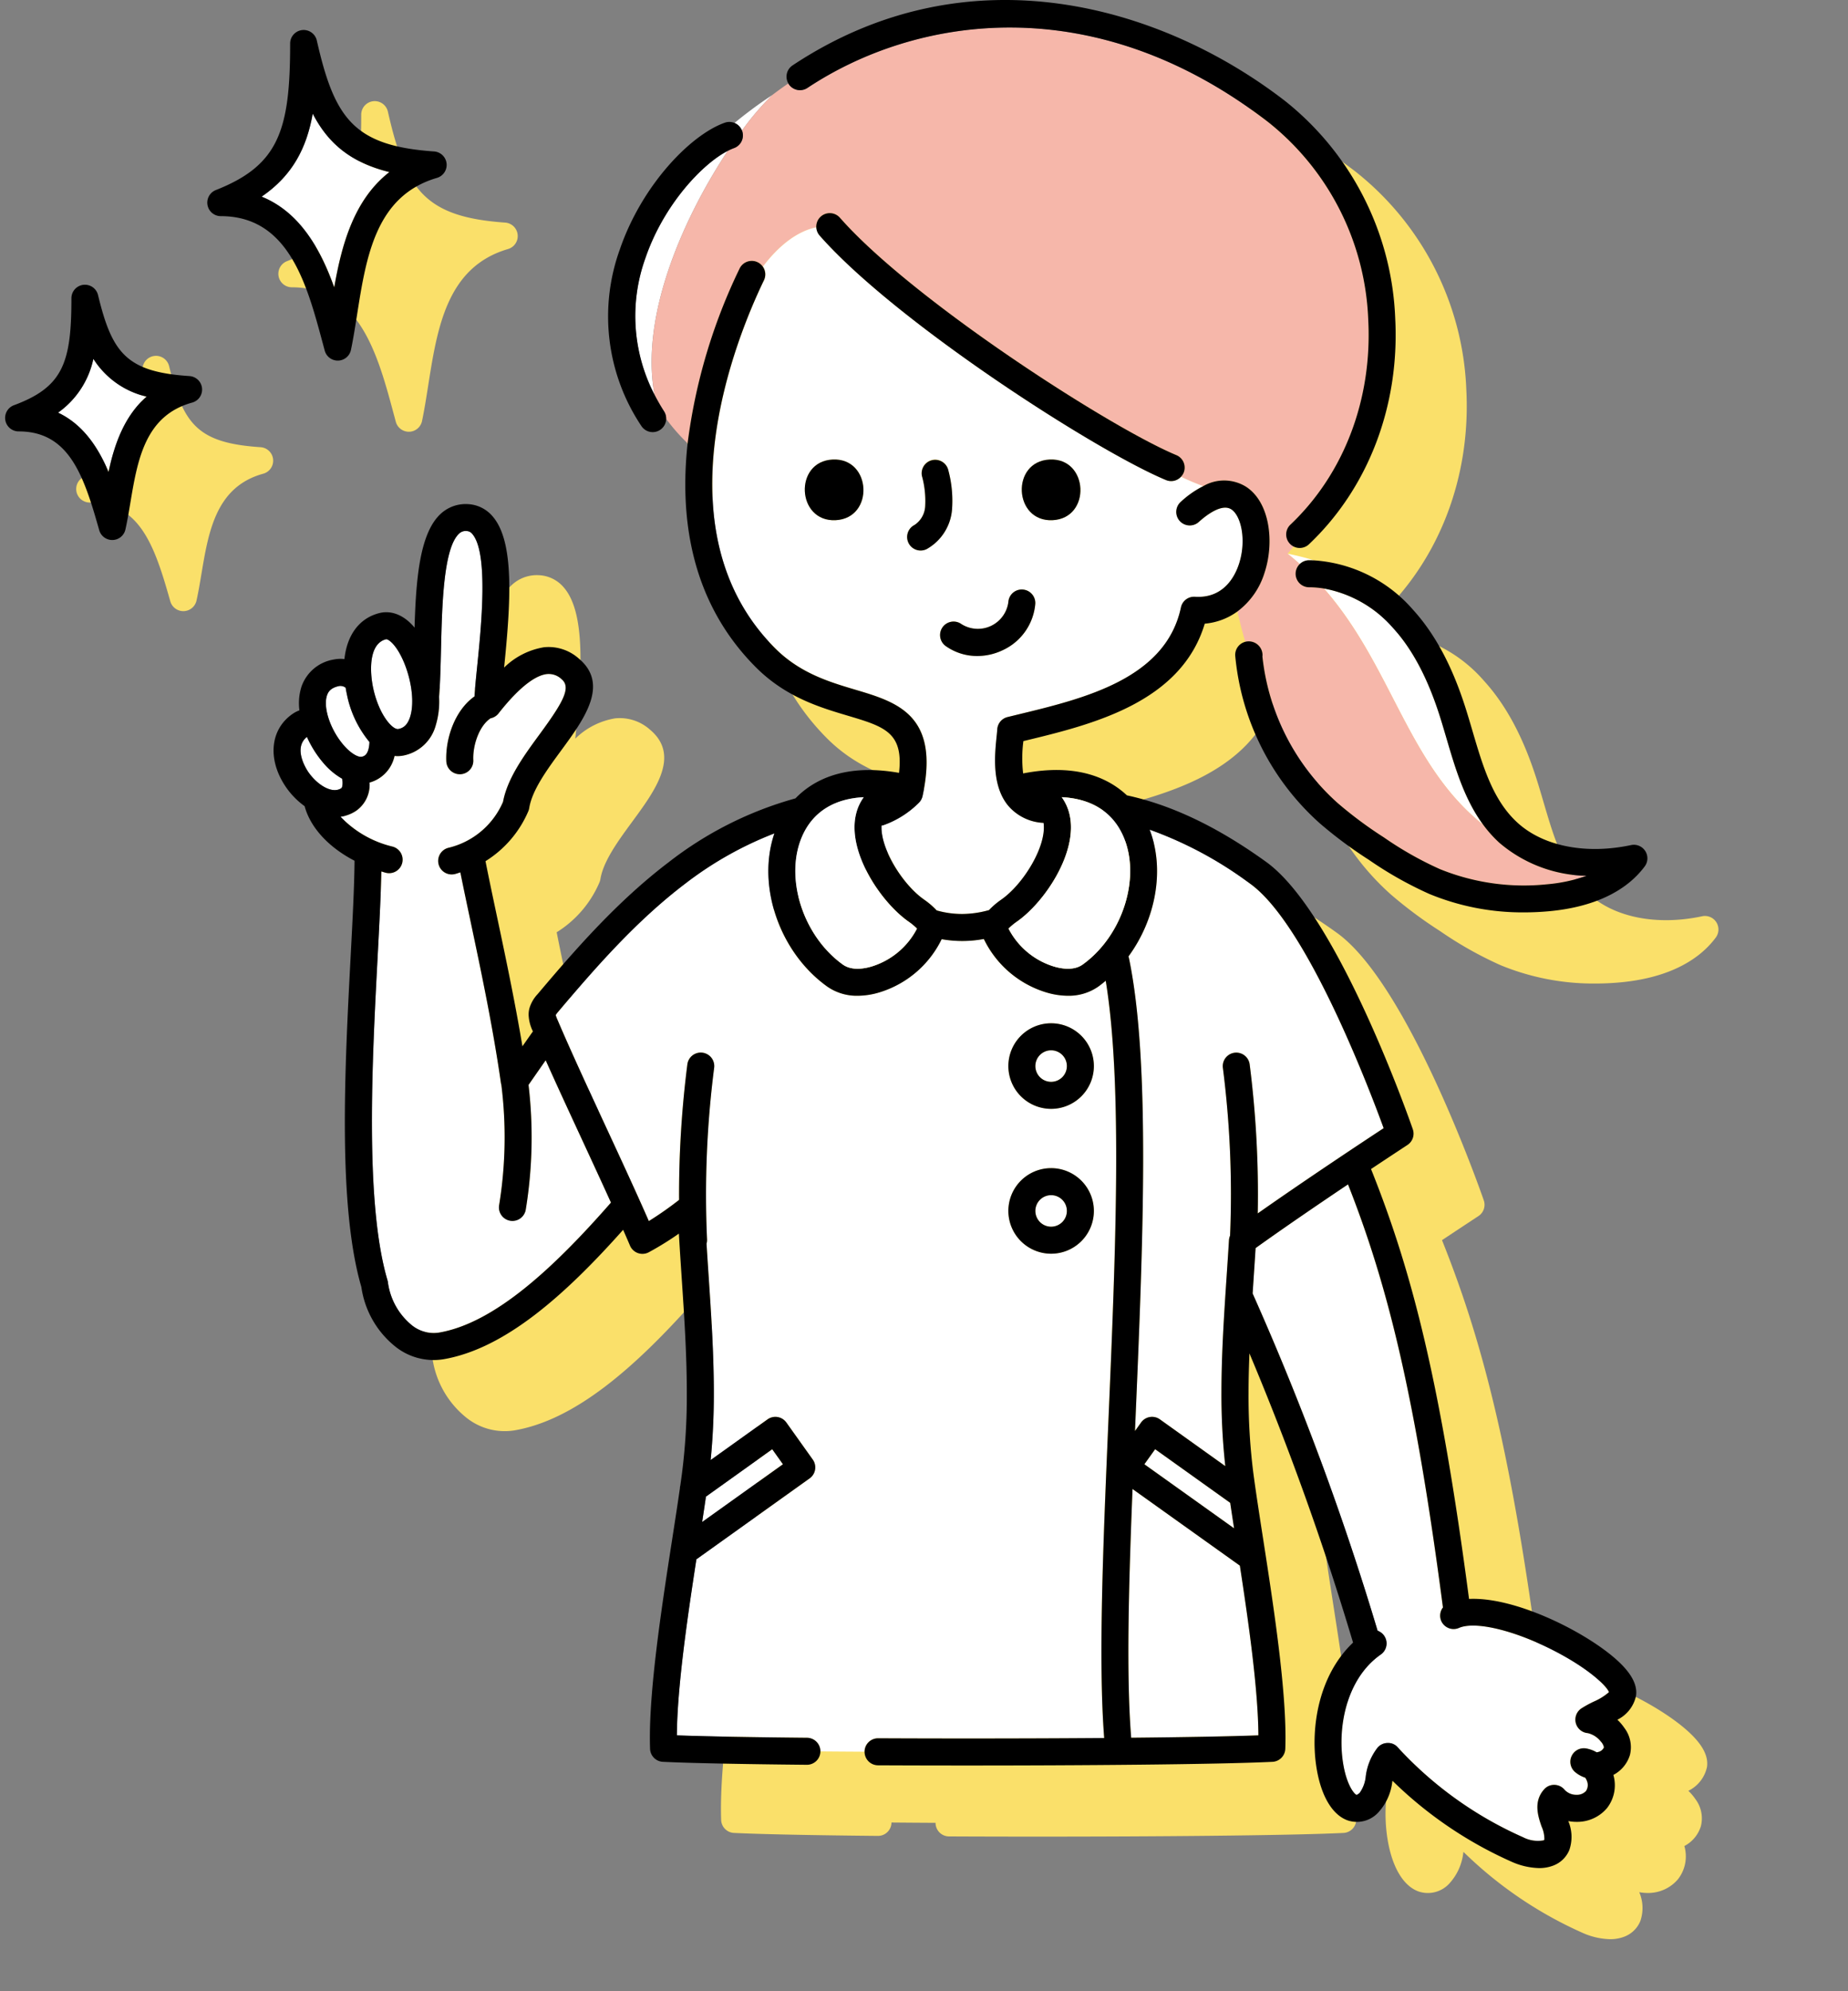 <svg xmlns="http://www.w3.org/2000/svg" viewBox="0 0 260 280"><rect x="0" y="0" width="260" height="280" fill="#808080" stroke="none"/><defs><style>.cls-1{fill:none;}.cls-2{fill:#fae06a;}.cls-3{fill:#fff;}.cls-4{fill:#f6b7aa;}</style></defs><g id="レイヤー_2" data-name="レイヤー 2"><g id="レイヤー_1-2" data-name="レイヤー 1"><rect class="cls-1" width="260" height="280"/><path class="cls-2" d="M12.621,70.663c6.827,0,9,5.692,11.122,13.133l.22.767a1.9,1.9,0,0,0,1.825,1.373h.059a1.9,1.9,0,0,0,1.8-1.484c.263-1.179.47-2.416.69-3.726,1.012-6.04,2.058-12.285,8.7-14.115a1.9,1.9,0,0,0-.38-3.728C27.8,62.3,25.772,59.664,23.794,51.493a1.9,1.9,0,0,0-3.747.448c0,9.041-1.168,12.482-8.085,15.04a1.9,1.9,0,0,0,.659,3.682Z"/><path class="cls-2" d="M41.062,40.4c9.546,0,12.1,9.506,14.352,17.892l.274,1.019a1.9,1.9,0,0,0,1.833,1.4h.056a1.9,1.9,0,0,0,1.8-1.508c.325-1.548.583-3.183.855-4.914,1.295-8.232,2.635-16.745,11.242-19.269a1.9,1.9,0,0,0-.4-3.719c-11.262-.787-14-4.586-16.5-15.6a1.9,1.9,0,0,0-3.753.422c0,12.171-1.579,17.114-10.453,20.607a1.9,1.9,0,0,0,.7,3.668Z"/><path class="cls-2" d="M68.324,98.259c-.093-.111-.184-.227-.278-.329-1.9-2.037-3.73-1.955-4.65-1.725-2.846.708-4.58,3.095-4.937,6.474a4.583,4.583,0,0,0-1.44.051,5.779,5.779,0,0,0-4.6,3.817,7.662,7.662,0,0,0-.292,3.34,4.418,4.418,0,0,0-1.022.539h0c-3.122,2.2-3.489,6.41-.892,10.228a10.944,10.944,0,0,0,2.645,2.708c.809,3.008,3.375,5.785,7.022,7.673-.025,3.527-.271,8.2-.545,13.412-.822,15.614-1.845,35.032,1.506,46.532a13.087,13.087,0,0,0,4.872,8.447,8.64,8.64,0,0,0,6.632,1.715c8.589-1.446,17.041-8.9,25.326-18.21.337.768.664,1.519.966,2.227a1.9,1.9,0,0,0,2.649.928,43.362,43.362,0,0,0,4.227-2.618c.119,2.085.259,4.168.394,6.208.356,5.313.722,10.809.722,16.157a86.147,86.147,0,0,1-.672,11.287c-.073.557-.155,1.148-.242,1.759a1.914,1.914,0,0,0-.059.414c-.3,2.1-.67,4.471-1.052,6.943-.08.515-.162,1.04-.244,1.569a1.778,1.778,0,0,0-.027.178c-1.357,8.774-2.9,19.177-2.9,26.377q0,.8.026,1.549a1.9,1.9,0,0,0,1.809,1.832c3.845.183,10.844.327,20.239.418h.018a1.9,1.9,0,0,0,1.9-1.881v0c2.009.018,4.083.032,6.2.044h0a1.9,1.9,0,0,0,1.892,1.909c4.11.02,8.365.029,12.62.029,15.454,0,34.832-.136,42.874-.518a1.9,1.9,0,0,0,1.808-1.832q.027-.747.028-1.549c0-6.977-1.449-16.958-2.774-25.555,0-.026-.007-.052-.012-.078-.131-.847-.261-1.685-.387-2.5-.522-3.362-1.014-6.536-1.353-9.106a85.973,85.973,0,0,1-.673-11.28c0-1.832.054-3.683.124-5.537a399.142,399.142,0,0,1,14.579,40.671c-4.881,4.645-5.922,11.9-5.217,17.088.574,4.231,2.2,7.116,4.465,7.915a4.081,4.081,0,0,0,4.318-1.133,7.644,7.644,0,0,0,1.954-4.3c.01-.046.02-.093.028-.138a57,57,0,0,0,16.847,11.423,10.013,10.013,0,0,0,3.776.852,5.456,5.456,0,0,0,2.034-.364,3.944,3.944,0,0,0,2.228-2.189,5.652,5.652,0,0,0-.152-4.055,6.331,6.331,0,0,0,1.155.109h.009a5.49,5.49,0,0,0,4.257-1.9,5.21,5.21,0,0,0,.923-4.7,4.72,4.72,0,0,0,2.323-2.783,4.492,4.492,0,0,0-.772-3.822,7.3,7.3,0,0,0-.986-1.16,4.867,4.867,0,0,0,2.615-3.324c.291-1.826-.99-3.818-3.916-6.091-4.784-3.716-13.594-7.859-19.571-7.567-3.992-30.283-7.952-45.885-13.789-60.45,3.011-2,5.07-3.35,5.122-3.384a1.9,1.9,0,0,0,.757-2.212c-.429-1.236-10.595-30.35-20.624-37.586-6.808-4.91-13.263-8-19.6-9.365-2.626-2.465-7.116-4.536-14.6-3.083a18.33,18.33,0,0,1,.036-4.545l.257-.063c9.308-2.25,21.915-5.3,25.259-16.45a9.118,9.118,0,0,0,4.6-1.72q.479,2.148,1.1,4.286a1.878,1.878,0,0,0-1.4,1.99,35.99,35.99,0,0,0,11.93,23.553,60.743,60.743,0,0,0,6.9,5.125,52.759,52.759,0,0,0,8.484,4.781,34.348,34.348,0,0,0,13.316,2.588c1.186,0,2.385-.056,3.587-.168,6.129-.573,10.76-2.752,13.394-6.3a1.9,1.9,0,0,0-1.92-2.991c-6.356,1.349-12.326.176-15.966-3.135-3.482-3.166-4.883-7.931-6.366-12.976-.309-1.053-.618-2.1-.945-3.131-1.879-5.922-4.309-10.463-7.431-13.882A20.184,20.184,0,0,0,194.9,88.8c-1.173-.356-2.416-.674-3.753-.94.309-.347.592-.694.889-1.04a1.871,1.871,0,0,0,2.16-.311c8.322-7.9,12.734-19.444,12.106-31.682a41.088,41.088,0,0,0-15.548-30.662C173.6,10.934,146.4,2.682,121.5,19.2a1.9,1.9,0,0,0-.586,2.532c-.756.519-1.506,1.056-2.247,1.622a63.1,63.1,0,0,0-5.33,3.94,1.89,1.89,0,0,0-1.347-.043c-4.863,1.706-11.729,8.856-14.8,17.868A27.708,27.708,0,0,0,100.234,69.9a1.9,1.9,0,0,0,3.492-.992,26.983,26.983,0,0,0,3.028,3.449c-1.152,10.59.5,22.364,9.626,31.491,4.2,4.195,9.021,5.63,12.9,6.783,5.188,1.543,7.868,2.36,7.22,8.042-7.625-1.353-12.067,1-14.571,3.588a51.228,51.228,0,0,0-17.825,8.97c-7.152,5.426-13.043,12.149-18.465,18.571a4.912,4.912,0,0,0-1.153,2.03,3.683,3.683,0,0,0-.1.848,5.7,5.7,0,0,0,.576,2.288l.028.065c-.5.7-.988,1.4-1.474,2.091-1.074-6.422-2.411-12.727-3.617-18.42-.588-2.774-1.127-5.324-1.578-7.612a15.361,15.361,0,0,0,6.01-6.994,1.952,1.952,0,0,0,.141-.473c.407-2.53,2.5-5.389,4.534-8.155,3.178-4.331,6.779-9.241,2.441-12.869a6.381,6.381,0,0,0-4.895-1.59,10.407,10.407,0,0,0-5.614,2.858c.929-9.16,1.485-17.653-1.6-21.244a4.852,4.852,0,0,0-3.507-1.742,5.161,5.161,0,0,0-3.841,1.39C69.03,85.02,68.525,91.5,68.324,98.259Z"/><path class="cls-3" d="M90.787,36.342a24.018,24.018,0,0,0,1.3,19.174c-2.108-11.323,4.321-25.284,10.3-34.3C98.872,23.005,93.38,28.735,90.787,36.342Z"/><path class="cls-3" d="M104.388,18.359a38.516,38.516,0,0,1,4.28-5.008,63.1,63.1,0,0,0-5.33,3.94A1.883,1.883,0,0,1,104.388,18.359Z"/><path class="cls-3" d="M184.18,78.777h.093c.209,0,.418.01.627.019-1.173-.356-2.416-.674-3.753-.94q.9.714,1.725,1.458A1.891,1.891,0,0,1,184.18,78.777Z"/><path class="cls-3" d="M208.689,115.987c-2.646-3.567-3.936-7.937-5.187-12.194-.3-1.026-.6-2.049-.92-3.052-1.71-5.387-3.874-9.466-6.616-12.471a16.96,16.96,0,0,0-9.7-5.517C195.872,93.7,198,107.507,208.689,115.987Z"/><path class="cls-4" d="M177.629,92.084a2.014,2.014,0,0,1-.014.234,32.2,32.2,0,0,0,10.629,20.641,57.529,57.529,0,0,0,6.471,4.8,48.572,48.572,0,0,0,7.862,4.449,31.447,31.447,0,0,0,15.075,2.138,22.281,22.281,0,0,0,5.569-1.194,19.427,19.427,0,0,1-12.264-4.639,17.393,17.393,0,0,1-2.268-2.523C198,107.507,195.872,93.7,186.264,82.753a12.9,12.9,0,0,0-1.991-.176c-.027,0-.045,0-.083,0a1.9,1.9,0,0,1-1.318-3.263q-.83-.742-1.725-1.458c.309-.347.592-.694.889-1.04a1.881,1.881,0,0,1-.455-3.067c7.514-7.132,11.5-17.6,10.926-28.731a37.294,37.294,0,0,0-14.073-27.847C153.856-1.78,128.827,2.263,113.6,12.364a1.9,1.9,0,0,1-2.634-.533c-.022-.032-.035-.068-.054-.1-.756.519-1.506,1.056-2.247,1.622a38.516,38.516,0,0,0-4.28,5.008c.007.019.018.034.025.053a1.9,1.9,0,0,1-1.164,2.422,7.226,7.226,0,0,0-.856.38c-5.982,9.018-12.411,22.979-10.3,34.3.4.765.827,1.534,1.33,2.307a1.89,1.89,0,0,1,.306,1.08,26.983,26.983,0,0,0,3.028,3.449,79.059,79.059,0,0,1,7.316-24.6,1.9,1.9,0,0,1,2.538-.883,1.882,1.882,0,0,1,.718.618c2.264-2.981,4.842-4.972,7.528-5.525a1.893,1.893,0,0,1,3.316-1.351c10.194,11.6,38,29.5,47.336,33.384a1.9,1.9,0,0,1,1.025,2.483,1.861,1.861,0,0,1-.381.566,33.307,33.307,0,0,0,3.129,1.319,5.849,5.849,0,0,1,6.037.08c3.4,2.213,3.988,7.884,2.6,12.087a10.709,10.709,0,0,1-3.819,5.439q.479,2.148,1.1,4.286a1.9,1.9,0,0,1,.494-.074A1.938,1.938,0,0,1,177.629,92.084Z"/><path class="cls-3" d="M189.641,166.544c-4.061,2.728-8.929,6.045-13,8.958q-.13,2.076-.273,4.158c-.049.736-.1,1.483-.146,2.225a394.073,394.073,0,0,1,17.584,47.422,1.9,1.9,0,0,1,.451,3.345c-4.956,3.459-6.189,10.553-5.238,15.681.529,2.844,1.548,3.986,1.843,4.062a1.442,1.442,0,0,0,.441-.314,4.751,4.751,0,0,0,.841-2.308,8.2,8.2,0,0,1,1.675-4.043,1.9,1.9,0,0,1,1.406-.638,1.777,1.777,0,0,1,1.416.616,53.12,53.12,0,0,0,17.631,12.64,4.529,4.529,0,0,0,2.863.44c.1-.042.112-.065.132-.116a4.194,4.194,0,0,0-.39-1.827c-.48-1.4-1.2-3.5.36-5.236a1.857,1.857,0,0,1,1.451-.627,1.9,1.9,0,0,1,1.423.687,2.211,2.211,0,0,0,1.676.71h0a1.713,1.713,0,0,0,1.337-.532,1.523,1.523,0,0,0,.124-1.437,1.741,1.741,0,0,0-.231-.435,4.3,4.3,0,0,1-1.418-.787,1.9,1.9,0,0,1,1.558-3.325,4.449,4.449,0,0,1,1.465.54,1.446,1.446,0,0,0,.25-.052,1.135,1.135,0,0,0,.777-.644,1.738,1.738,0,0,0-.463-.846,3.282,3.282,0,0,0-1.812-1.156,1.9,1.9,0,0,1-.9-3.474,16.3,16.3,0,0,1,1.738-.954,8.148,8.148,0,0,0,2.145-1.334c-.321-.844-2.722-3.227-7.588-5.754-5.643-2.93-11.2-4.275-13.519-3.274A1.894,1.894,0,0,1,203,226.037C199.1,196.271,195.255,180.778,189.641,166.544Z"/><path class="cls-3" d="M85.957,169.105c-1.307-2.885-2.733-5.964-4.135-8.991-1.735-3.745-3.507-7.571-5.049-11.021q-1,1.428-1.992,2.857l-.421.605a62.946,62.946,0,0,1-.387,17.518,1.9,1.9,0,0,1-3.75-.613,59.148,59.148,0,0,0,.308-16.949c-.012-.051-.037-.1-.045-.148-1.129-7.9-2.815-15.854-4.3-22.876-.521-2.458-1-4.725-1.419-6.818-.254.076-.5.169-.758.234a1.9,1.9,0,1,1-.924-3.686,11.176,11.176,0,0,0,7.686-6.465c.628-3.337,2.938-6.487,5.174-9.535,3.294-4.489,4.449-6.552,3.069-7.707a2.616,2.616,0,0,0-2.062-.725c-1.228.129-3.41,1.2-6.826,5.549a1.887,1.887,0,0,1-1.105.669c-1.621,1.072-2.525,3.832-2.43,5.881a1.9,1.9,0,0,1-1.811,1.986l-.09,0a1.9,1.9,0,0,1-1.9-1.813c-.145-3.149,1.175-7.168,3.968-9.133.063-1.118.208-2.556.38-4.248.566-5.558,1.619-15.9-.682-18.583a1.057,1.057,0,0,0-.813-.422,1.316,1.316,0,0,0-1.065.379c-2.2,2.042-2.39,10.176-2.528,16.115-.058,2.437-.115,4.775-.273,6.834a11.6,11.6,0,0,1-.48,4.026,5.886,5.886,0,0,1-4.543,4.216,4.5,4.5,0,0,1-.854.082c-.13,0-.255-.017-.382-.029-.04.148-.076.3-.124.439a4.92,4.92,0,0,1-3.4,3.306,4.47,4.47,0,0,1-1.9,3.979,5.331,5.331,0,0,1-2.179.831A14.879,14.879,0,0,0,55.2,119.04a1.9,1.9,0,1,1-.976,3.672c-.2-.052-.383-.115-.575-.171-.07,3.4-.288,7.546-.527,12.106-.768,14.571-1.818,34.527,1.394,45.384a1.922,1.922,0,0,1,.058.271,9.377,9.377,0,0,0,3.395,6.072,4.884,4.884,0,0,0,3.762,1.015C69.525,186.078,77.884,178.327,85.957,169.105Z"/><path d="M231.473,119.666a1.9,1.9,0,0,0-1.993-.833c-6.356,1.349-12.326.176-15.966-3.135-3.482-3.166-4.883-7.931-6.366-12.976-.309-1.053-.618-2.1-.945-3.131-1.879-5.922-4.309-10.463-7.431-13.882A20.184,20.184,0,0,0,184.9,78.8c-.209-.009-.418-.019-.627-.019h-.093a1.9,1.9,0,0,0,.01,3.8c.038,0,.056,0,.083,0a12.9,12.9,0,0,1,1.991.176,16.96,16.96,0,0,1,9.7,5.517c2.742,3.005,4.906,7.084,6.616,12.471.318,1,.618,2.026.92,3.052,1.251,4.257,2.541,8.627,5.187,12.194a17.393,17.393,0,0,0,2.268,2.523,19.427,19.427,0,0,0,12.264,4.639,22.281,22.281,0,0,1-5.569,1.194,31.447,31.447,0,0,1-15.075-2.138,48.572,48.572,0,0,1-7.862-4.449,57.529,57.529,0,0,1-6.471-4.8,32.2,32.2,0,0,1-10.629-20.641,2.014,2.014,0,0,0,.014-.234,1.938,1.938,0,0,0-1.943-1.9,1.9,1.9,0,0,0-1.893,2.064,35.99,35.99,0,0,0,11.93,23.553,60.743,60.743,0,0,0,6.9,5.125,52.759,52.759,0,0,0,8.484,4.781,34.348,34.348,0,0,0,13.316,2.588c1.186,0,2.385-.056,3.587-.168,6.129-.573,10.76-2.752,13.394-6.3A1.9,1.9,0,0,0,231.473,119.666Z"/><path d="M93.42,57.823c-.5-.773-.933-1.542-1.33-2.307a24.018,24.018,0,0,1-1.3-19.174c2.593-7.607,8.085-13.337,11.606-15.128a7.226,7.226,0,0,1,.856-.38,1.9,1.9,0,0,0,1.164-2.422c-.007-.019-.018-.034-.025-.053a1.913,1.913,0,0,0-2.4-1.111c-4.863,1.706-11.729,8.856-14.8,17.868A27.708,27.708,0,0,0,90.234,59.9a1.9,1.9,0,0,0,3.186-2.072Z"/><path d="M113.6,12.364c15.224-10.1,40.253-14.144,64.831,4.807a37.294,37.294,0,0,1,14.073,27.847c.571,11.127-3.412,21.6-10.926,28.731a1.9,1.9,0,1,0,2.615,2.756c8.322-7.9,12.734-19.444,12.106-31.682a41.088,41.088,0,0,0-15.548-30.662C163.6.934,136.4-7.318,111.5,9.2a1.9,1.9,0,0,0-.586,2.532c.019.034.032.07.054.1A1.9,1.9,0,0,0,113.6,12.364Z"/><path class="cls-3" d="M107.492,39.409c-3.837,7.933-15.061,35.11,1.575,51.747,3.514,3.514,7.649,4.743,11.3,5.828,5.858,1.742,11.915,3.543,9.439,14.95a1.9,1.9,0,0,1-.508.935,13.321,13.321,0,0,1-5.052,3.179,1.859,1.859,0,0,1-.211.036c-.179,3.256,2.982,8.312,5.98,10.4l.083.061a10.851,10.851,0,0,1,1.7,1.47,13.018,13.018,0,0,0,3.6.5,14.228,14.228,0,0,0,3.758-.545,11.016,11.016,0,0,1,1.657-1.425l.085-.062c3.116-2.174,6.4-7.547,5.935-10.776a6.951,6.951,0,0,1-4.962-2.4c-2.348-2.818-1.91-7.134-1.648-9.713.041-.4.077-.75.095-1.039a1.9,1.9,0,0,1,1.444-1.73l1.583-.385c9.214-2.228,20.68-5,22.815-15.03a1.894,1.894,0,0,1,1.976-1.5c3.957.255,5.578-2.763,6.179-4.578,1.093-3.3.34-6.8-1.064-7.711-1.375-.894-3.646.93-4.56,1.757a1.9,1.9,0,1,1-2.549-2.818,13.652,13.652,0,0,1,3.147-2.2,33.307,33.307,0,0,1-3.129-1.319,1.871,1.871,0,0,1-2.1.46c-9.858-4.1-38.026-22.2-48.731-34.384a1.887,1.887,0,0,1-.462-1.158c-2.686.553-5.264,2.544-7.528,5.525A1.894,1.894,0,0,1,107.492,39.409Zm33.531,52.043a8.292,8.292,0,0,1-3.521.793,7.617,7.617,0,0,1-4.449-1.4,1.9,1.9,0,1,1,2.215-3.088,4.325,4.325,0,0,0,6.6-3.1,1.9,1.9,0,0,1,3.791.273A7.921,7.921,0,0,1,141.023,91.452Zm6.655-26.833c5.5-.265,5.9,8.263.412,8.528S142.191,64.884,147.678,64.619Zm-16.519.046a1.9,1.9,0,0,1,2.259,1.454,16.557,16.557,0,0,1,.519,5.565,7.011,7.011,0,0,1-3.553,5.52,1.9,1.9,0,0,1-1.723-3.387,3.352,3.352,0,0,0,1.5-2.6,13.174,13.174,0,0,0-.46-4.295A1.9,1.9,0,0,1,131.159,64.665Zm-14.008-.046c5.5-.265,5.9,8.263.411,8.528S111.663,64.884,117.151,64.619Z"/><path class="cls-3" d="M194.669,158.638c-2.148-5.88-10.847-28.651-18.757-34.358a54.333,54.333,0,0,0-14.169-7.621c2.171,5.627.861,12.619-2.981,17.834a1.8,1.8,0,0,1,.073.229c3.057,14.7,1.959,40.41.9,65.275-.017.41-.034.816-.052,1.225l.856-1.2a1.9,1.9,0,0,1,2.65-.44l9.2,6.575a92.216,92.216,0,0,1-.542-10.321c0-5.483.373-11.05.734-16.434.112-1.68.225-3.359.326-5.036a1.887,1.887,0,0,1,.154-.613,139.913,139.913,0,0,0-1.013-23.608,1.9,1.9,0,0,1,3.769-.484,143.979,143.979,0,0,1,1.139,20.96C183.722,165.874,191.647,160.627,194.669,158.638Z"/><path class="cls-3" d="M98.787,214.018l11.365-8.12-1.506-2.114-9.323,6.663Q99.074,212.151,98.787,214.018Z"/><path class="cls-3" d="M161.006,205.9l12.619,9.007c-.192-1.24-.374-2.436-.544-3.581l-10.56-7.543Z"/><path class="cls-3" d="M123.525,244.43h.009c4.1.02,8.354.03,12.6.03,6.9,0,13.393-.025,19.206-.07-.843-10.866-.148-27.233.593-44.555.994-23.3,2.019-47.344-.378-61.925-.335.278-.671.555-1.026.809a7.251,7.251,0,0,1-4.294,1.3,10.691,10.691,0,0,1-3.163-.508,14.387,14.387,0,0,1-8.666-7.475,16.5,16.5,0,0,1-5.932.028,14.4,14.4,0,0,1-8.654,7.447,10.686,10.686,0,0,1-3.163.508,7.254,7.254,0,0,1-4.294-1.3c-6.777-4.863-9.912-14.243-7.418-21.533A50.193,50.193,0,0,0,96.4,124.253c-6.841,5.192-12.573,11.736-17.857,17.994a3.33,3.33,0,0,0-.368.489,6.021,6.021,0,0,0,.282.734c1.82,4.271,4.358,9.749,6.813,15.047,2.106,4.546,4.274,9.224,6.008,13.185a48.067,48.067,0,0,0,4.256-2.979A143.893,143.893,0,0,1,96.7,149.665a1.9,1.9,0,0,1,3.77.484,139.83,139.83,0,0,0-1,24.158,1.873,1.873,0,0,1-.072.577c.094,1.522.194,3.043.294,4.538.359,5.377.731,10.936.731,16.411a94.413,94.413,0,0,1-.445,9.473l8-5.72a1.9,1.9,0,0,1,2.652.443l3.714,5.209a1.9,1.9,0,0,1-.443,2.648l-15.93,11.381c-1.287,8.35-2.7,18.03-2.746,24.752,4.014.146,10.276.262,18.31.34a1.9,1.9,0,0,1,1.882,1.917c2.009.018,4.083.032,6.2.044A1.9,1.9,0,0,1,123.525,244.43Zm24.36-100.539a6.016,6.016,0,1,1-6.017,6.016A6.023,6.023,0,0,1,147.885,143.891Zm0,20.37a6.016,6.016,0,1,1-6.017,6.017A6.023,6.023,0,0,1,147.885,164.261Z"/><path class="cls-3" d="M159.339,209.379c-.551,13.762-.889,26.293-.19,34.977,7.662-.076,13.888-.191,17.9-.337-.045-6.485-1.361-15.724-2.609-23.865Z"/><path class="cls-3" d="M13.137,50.462a12.433,12.433,0,0,1-4.966,7.563c3.535,1.668,5.658,4.92,7.1,8.335.811-3.8,2.173-7.813,5.353-10.588A12.1,12.1,0,0,1,13.137,50.462Z"/><path d="M26.651,52.882C17.8,52.3,15.772,49.664,13.794,41.493a1.9,1.9,0,0,0-3.747.448c0,9.041-1.168,12.482-8.085,15.04a1.9,1.9,0,0,0,.659,3.682c6.827,0,9,5.692,11.122,13.133l.22.767a1.9,1.9,0,0,0,1.825,1.373h.059a1.9,1.9,0,0,0,1.8-1.484c.263-1.179.47-2.416.69-3.726,1.012-6.04,2.058-12.285,8.7-14.115a1.9,1.9,0,0,0-.38-3.728ZM15.271,66.36c-1.442-3.415-3.565-6.667-7.1-8.335a12.433,12.433,0,0,0,4.966-7.563,12.1,12.1,0,0,0,7.487,5.31C17.444,58.547,16.082,62.564,15.271,66.36Z"/><path class="cls-3" d="M36.81,27.652c5.41,2.189,8.324,7.461,10.211,12.755,1.047-5.949,2.742-12.3,7.754-16.207C49.35,22.857,46.166,20.172,44,15.984,43.155,20.724,41.215,24.644,36.81,27.652Z"/><path d="M45.414,48.288l.274,1.019a1.9,1.9,0,0,0,1.833,1.4h.056a1.9,1.9,0,0,0,1.8-1.508c.325-1.548.583-3.183.855-4.914,1.295-8.232,2.635-16.745,11.242-19.269a1.9,1.9,0,0,0-.4-3.719c-11.262-.787-14-4.586-16.5-15.6a1.9,1.9,0,0,0-3.753.422c0,12.171-1.579,17.114-10.453,20.607a1.9,1.9,0,0,0,.7,3.668C40.608,30.4,43.161,39.9,45.414,48.288ZM54.775,24.2c-5.012,3.909-6.707,10.258-7.754,16.207-1.887-5.294-4.8-10.566-10.211-12.755,4.405-3.008,6.345-6.928,7.187-11.668C46.166,20.172,49.35,22.857,54.775,24.2Z"/><path d="M117.562,73.147c5.488-.265,5.085-8.793-.411-8.528S112.066,73.412,117.562,73.147Z"/><path d="M148.09,73.147c5.488-.265,5.085-8.793-.412-8.528S142.594,73.412,148.09,73.147Z"/><path d="M143.9,82.9a1.885,1.885,0,0,0-2.032,1.758,4.325,4.325,0,0,1-6.6,3.1,1.9,1.9,0,1,0-2.215,3.088,7.617,7.617,0,0,0,4.449,1.4,8.292,8.292,0,0,0,3.521-.793,7.921,7.921,0,0,0,4.632-6.524A1.9,1.9,0,0,0,143.9,82.9Z"/><path d="M130.165,71.219a3.352,3.352,0,0,1-1.5,2.6,1.9,1.9,0,1,0,1.723,3.387,7.011,7.011,0,0,0,3.553-5.52,16.557,16.557,0,0,0-.519-5.565,1.9,1.9,0,0,0-3.713.805A13.174,13.174,0,0,1,130.165,71.219Z"/><path class="cls-3" d="M43.351,108.517c1.216,1.788,3.344,3.186,4.663,2.324.139-.092.213-.478.179-.959-.008-.122-.042-.257-.062-.385a9.774,9.774,0,0,1-2.6-2.172,15.011,15.011,0,0,1-2.344-3.7C41.189,105.2,43.119,108.176,43.351,108.517Z"/><path class="cls-3" d="M46.011,97.773c-.587,1.719.479,4.882,2.376,7.051,1.066,1.219,2.049,1.676,2.492,1.588.34-.067.686-.223.919-.9a4.271,4.271,0,0,0,.178-1.179,15.061,15.061,0,0,1-3.17-6.693c-.07-.318-.127-.63-.18-.94a1.251,1.251,0,0,0-.871-.237C46.522,96.7,46.176,97.289,46.011,97.773Z"/><path class="cls-3" d="M52.517,96.82c.835,3.789,2.75,5.837,3.523,5.691.547-.1,1.229-.389,1.647-1.665.988-3.025-.532-8.294-2.423-10.327-.439-.472-.772-.631-.916-.631a.178.178,0,0,0-.035,0C51.828,90.511,52.015,94.538,52.517,96.82Z"/><path d="M177.912,80.533c1.392-4.2.8-9.874-2.6-12.087a5.849,5.849,0,0,0-6.037-.08,13.652,13.652,0,0,0-3.147,2.2,1.9,1.9,0,1,0,2.549,2.818c.914-.827,3.185-2.651,4.56-1.757,1.4.915,2.157,4.407,1.064,7.711-.6,1.815-2.222,4.833-6.179,4.578a1.894,1.894,0,0,0-1.976,1.5c-2.135,10.03-13.6,12.8-22.815,15.03l-1.583.385a1.9,1.9,0,0,0-1.444,1.73c-.018.289-.054.641-.095,1.039-.262,2.579-.7,6.9,1.648,9.713a6.951,6.951,0,0,0,4.962,2.4c.466,3.229-2.819,8.6-5.935,10.776l-.085.062a11.016,11.016,0,0,0-1.657,1.425,14.228,14.228,0,0,1-3.758.545,13.018,13.018,0,0,1-3.6-.5,10.851,10.851,0,0,0-1.7-1.47l-.083-.061c-3-2.092-6.159-7.148-5.98-10.4a1.859,1.859,0,0,0,.211-.036,13.321,13.321,0,0,0,5.052-3.179,1.9,1.9,0,0,0,.508-.935c2.476-11.407-3.581-13.208-9.439-14.95-3.647-1.085-7.782-2.314-11.3-5.828-16.636-16.637-5.412-43.814-1.575-51.747a1.9,1.9,0,0,0-3.422-1.654,79.059,79.059,0,0,0-7.316,24.6c-1.152,10.59.5,22.364,9.626,31.491,4.2,4.195,9.021,5.63,12.9,6.783,5.188,1.543,7.868,2.36,7.22,8.042-7.625-1.353-12.067,1-14.571,3.588a51.228,51.228,0,0,0-17.825,8.97c-7.152,5.426-13.043,12.149-18.465,18.571a4.912,4.912,0,0,0-1.153,2.03,3.683,3.683,0,0,0-.1.848,5.7,5.7,0,0,0,.576,2.288l.028.065c-.5.7-.988,1.4-1.474,2.091-1.074-6.422-2.411-12.727-3.617-18.42-.588-2.774-1.127-5.324-1.578-7.612a15.361,15.361,0,0,0,6.01-6.994,1.952,1.952,0,0,0,.141-.473c.407-2.53,2.5-5.389,4.534-8.155,3.178-4.331,6.779-9.241,2.441-12.869a6.381,6.381,0,0,0-4.895-1.59,10.407,10.407,0,0,0-5.614,2.858c.929-9.16,1.485-17.653-1.6-21.244a4.852,4.852,0,0,0-3.507-1.742,5.161,5.161,0,0,0-3.841,1.39C59.03,75.02,58.525,81.5,58.324,88.259c-.093-.111-.184-.227-.278-.329-1.9-2.037-3.73-1.955-4.65-1.725-2.846.708-4.58,3.095-4.937,6.474a4.583,4.583,0,0,0-1.44.051,5.779,5.779,0,0,0-4.6,3.817,7.662,7.662,0,0,0-.292,3.34,4.418,4.418,0,0,0-1.022.539h0c-3.122,2.2-3.489,6.41-.892,10.228a10.944,10.944,0,0,0,2.645,2.708c.809,3.008,3.375,5.785,7.022,7.673-.025,3.527-.271,8.2-.545,13.412-.822,15.614-1.845,35.032,1.506,46.532a13.087,13.087,0,0,0,4.872,8.447,8.64,8.64,0,0,0,6.632,1.715c8.589-1.446,17.041-8.9,25.326-18.21.337.768.664,1.519.966,2.227a1.9,1.9,0,0,0,2.649.928,43.362,43.362,0,0,0,4.227-2.618c.119,2.085.259,4.168.394,6.208.356,5.313.722,10.809.722,16.157a86.147,86.147,0,0,1-.672,11.287c-.073.557-.155,1.148-.242,1.759a1.914,1.914,0,0,0-.059.414c-.3,2.1-.67,4.471-1.052,6.943-.08.515-.162,1.04-.244,1.569a1.778,1.778,0,0,0-.027.178c-1.357,8.774-2.9,19.177-2.9,26.377q0,.8.026,1.549a1.9,1.9,0,0,0,1.809,1.832c3.845.183,10.844.327,20.239.418h.018a1.9,1.9,0,0,0,1.9-1.881v0a1.9,1.9,0,0,0-1.882-1.917c-8.034-.078-14.3-.194-18.31-.34.048-6.722,1.459-16.4,2.746-24.752l15.93-11.381a1.9,1.9,0,0,0,.443-2.648l-3.714-5.209a1.9,1.9,0,0,0-2.652-.443l-8,5.72a94.413,94.413,0,0,0,.445-9.473c0-5.475-.372-11.034-.731-16.411-.1-1.5-.2-3.016-.294-4.538a1.873,1.873,0,0,0,.072-.577,139.83,139.83,0,0,1,1-24.158,1.9,1.9,0,0,0-3.77-.484,143.893,143.893,0,0,0-1.164,19.058,48.067,48.067,0,0,1-4.256,2.979c-1.734-3.961-3.9-8.639-6.008-13.185-2.455-5.3-4.993-10.776-6.813-15.047a6.021,6.021,0,0,1-.282-.734,3.33,3.33,0,0,1,.368-.489c5.284-6.258,11.016-12.8,17.857-17.994a50.193,50.193,0,0,1,12.548-7.067c-2.494,7.29.641,16.67,7.418,21.533a7.254,7.254,0,0,0,4.294,1.3,10.686,10.686,0,0,0,3.163-.508,14.4,14.4,0,0,0,8.654-7.447,16.5,16.5,0,0,0,5.932-.028,14.387,14.387,0,0,0,8.666,7.475,10.691,10.691,0,0,0,3.163.508,7.251,7.251,0,0,0,4.294-1.3c.355-.254.691-.531,1.026-.809,2.4,14.581,1.372,38.625.378,61.925-.741,17.322-1.436,33.689-.593,44.555-5.813.045-12.3.07-19.206.07-4.249,0-8.5-.01-12.6-.03h-.009a1.9,1.9,0,0,0-1.9,1.89h0a1.9,1.9,0,0,0,1.892,1.909c4.11.02,8.365.029,12.62.029,15.454,0,34.832-.136,42.874-.518a1.9,1.9,0,0,0,1.808-1.832q.027-.747.028-1.549c0-6.977-1.449-16.958-2.774-25.555,0-.026-.007-.052-.012-.078-.131-.847-.261-1.685-.387-2.5-.522-3.362-1.014-6.536-1.353-9.106a85.973,85.973,0,0,1-.673-11.28c0-1.832.054-3.683.124-5.537a399.142,399.142,0,0,1,14.579,40.671c-4.881,4.645-5.922,11.9-5.217,17.088.574,4.231,2.2,7.116,4.465,7.915a4.081,4.081,0,0,0,4.318-1.133,7.644,7.644,0,0,0,1.954-4.3c.01-.046.02-.093.028-.138a57,57,0,0,0,16.847,11.423,10.013,10.013,0,0,0,3.776.852,5.456,5.456,0,0,0,2.034-.364,3.944,3.944,0,0,0,2.228-2.189,5.652,5.652,0,0,0-.152-4.055,6.331,6.331,0,0,0,1.155.109h.009a5.49,5.49,0,0,0,4.257-1.9,5.21,5.21,0,0,0,.923-4.7,4.72,4.72,0,0,0,2.323-2.783,4.492,4.492,0,0,0-.772-3.822,7.3,7.3,0,0,0-.986-1.16,4.867,4.867,0,0,0,2.615-3.324c.291-1.826-.99-3.818-3.916-6.091-4.784-3.716-13.594-7.859-19.571-7.567-3.992-30.283-7.952-45.885-13.789-60.45,3.011-2,5.07-3.35,5.122-3.384a1.9,1.9,0,0,0,.757-2.212c-.429-1.236-10.595-30.35-20.624-37.586-6.808-4.91-13.263-8-19.6-9.365-2.626-2.465-7.116-4.536-14.6-3.083a18.33,18.33,0,0,1,.036-4.545l.257-.063c9.308-2.25,21.915-5.3,25.259-16.45a9.118,9.118,0,0,0,4.6-1.72A10.709,10.709,0,0,0,177.912,80.533Zm24.854,147.392a1.9,1.9,0,0,0,2.5.99c2.316-1,7.876.344,13.519,3.274,4.866,2.527,7.267,4.91,7.588,5.754a8.148,8.148,0,0,1-2.145,1.334,16.3,16.3,0,0,0-1.738.954,1.9,1.9,0,0,0,.9,3.474,3.282,3.282,0,0,1,1.812,1.156,1.738,1.738,0,0,1,.463.846,1.135,1.135,0,0,1-.777.644,1.446,1.446,0,0,1-.25.052,4.449,4.449,0,0,0-1.465-.54,1.9,1.9,0,0,0-1.558,3.325,4.3,4.3,0,0,0,1.418.787,1.741,1.741,0,0,1,.231.435,1.523,1.523,0,0,1-.124,1.437,1.713,1.713,0,0,1-1.337.532h0a2.211,2.211,0,0,1-1.676-.71,1.9,1.9,0,0,0-1.423-.687,1.857,1.857,0,0,0-1.451.627c-1.563,1.733-.84,3.841-.36,5.236a4.194,4.194,0,0,1,.39,1.827c-.02.051-.03.074-.132.116a4.529,4.529,0,0,1-2.863-.44,53.12,53.12,0,0,1-17.631-12.64,1.777,1.777,0,0,0-1.416-.616,1.9,1.9,0,0,0-1.406.638,8.2,8.2,0,0,0-1.675,4.043,4.751,4.751,0,0,1-.841,2.308,1.442,1.442,0,0,1-.441.314c-.295-.076-1.314-1.218-1.843-4.062-.951-5.128.282-12.222,5.238-15.681a1.9,1.9,0,0,0-.451-3.345,394.073,394.073,0,0,0-17.584-47.422c.049-.742.1-1.489.146-2.225q.14-2.081.273-4.158c4.066-2.913,8.934-6.23,13-8.958,5.614,14.234,9.459,29.727,13.355,59.493A1.892,1.892,0,0,0,202.766,227.925Zm-25.809-57.3a143.979,143.979,0,0,0-1.139-20.96,1.9,1.9,0,0,0-3.769.484,139.913,139.913,0,0,1,1.013,23.608,1.887,1.887,0,0,0-.154.613c-.1,1.677-.214,3.356-.326,5.036-.361,5.384-.734,10.951-.734,16.434a92.216,92.216,0,0,0,.542,10.321l-9.2-6.575a1.9,1.9,0,0,0-2.65.44l-.856,1.2c.018-.409.035-.815.052-1.225,1.063-24.865,2.161-50.577-.9-65.275a1.8,1.8,0,0,0-.073-.229c3.842-5.215,5.152-12.207,2.981-17.834a54.333,54.333,0,0,1,14.169,7.621c7.91,5.707,16.609,28.478,18.757,34.358C191.647,160.627,183.722,165.874,176.957,170.625Zm-17.808,73.731c-.7-8.684-.361-21.215.19-34.977l15.1,10.775c1.248,8.141,2.564,17.38,2.609,23.865C173.037,244.165,166.811,244.28,159.149,244.356Zm13.932-33.032c.17,1.145.352,2.341.544,3.581L161.006,205.9l1.515-2.117Zm-15.1-93.879c2.627,5.772.036,14.1-5.659,18.186-1.3.93-3.133.557-4.114.252a10.708,10.708,0,0,1-6.311-5.307,8.727,8.727,0,0,1,1.17-.971c3.941-2.75,8.666-9.827,7.407-15.109a6.675,6.675,0,0,0-1.092-2.4C153.486,112.3,156.461,114.119,157.976,117.445ZM122.7,135.883c-.979.3-2.817.677-4.114-.252-5.694-4.086-8.285-12.414-5.658-18.186,1.514-3.326,4.489-5.144,8.6-5.349a6.654,6.654,0,0,0-1.091,2.4c-1.259,5.282,3.466,12.359,7.411,15.112a8.752,8.752,0,0,1,1.166.969A10.712,10.712,0,0,1,122.7,135.883ZM57.973,186.374a9.377,9.377,0,0,1-3.395-6.072,1.922,1.922,0,0,0-.058-.271c-3.212-10.857-2.162-30.813-1.394-45.384.239-4.56.457-8.711.527-12.106.192.056.379.119.575.171a1.9,1.9,0,1,0,.976-3.672,14.879,14.879,0,0,1-7.288-4.189,5.331,5.331,0,0,0,2.179-.831,4.47,4.47,0,0,0,1.9-3.979,4.92,4.92,0,0,0,3.4-3.306c.048-.143.084-.291.124-.439.127.012.252.029.382.029a4.5,4.5,0,0,0,.854-.082,5.886,5.886,0,0,0,4.543-4.216A11.6,11.6,0,0,0,61.778,98c.158-2.059.215-4.4.273-6.834.138-5.939.329-14.073,2.528-16.115a1.316,1.316,0,0,1,1.065-.379,1.057,1.057,0,0,1,.813.422c2.3,2.679,1.248,13.025.682,18.583-.172,1.692-.317,3.13-.38,4.248-2.793,1.965-4.113,5.984-3.968,9.133a1.9,1.9,0,0,0,1.9,1.813l.09,0a1.9,1.9,0,0,0,1.811-1.986c-.095-2.049.809-4.809,2.43-5.881a1.887,1.887,0,0,0,1.105-.669c3.416-4.353,5.6-5.42,6.826-5.549a2.616,2.616,0,0,1,2.062.725c1.38,1.155.225,3.218-3.069,7.707-2.236,3.048-4.546,6.2-5.174,9.535a11.176,11.176,0,0,1-7.686,6.465,1.9,1.9,0,1,0,.924,3.686c.261-.065.5-.158.758-.234.42,2.093.9,4.36,1.419,6.818,1.488,7.022,3.174,14.98,4.3,22.876.008.052.033.1.045.148a59.148,59.148,0,0,1-.308,16.949,1.9,1.9,0,1,0,3.75.613,62.946,62.946,0,0,0,.387-17.518l.421-.605q.993-1.428,1.992-2.857c1.542,3.45,3.314,7.276,5.049,11.021,1.4,3.027,2.828,6.106,4.135,8.991-8.073,9.222-16.432,16.973-24.222,18.284A4.884,4.884,0,0,1,57.973,186.374ZM43.182,103.622a15.011,15.011,0,0,0,2.344,3.7,9.774,9.774,0,0,0,2.6,2.172c.02.128.054.263.062.385.034.481-.04.867-.179.959-1.319.862-3.447-.536-4.663-2.324C43.119,108.176,41.189,105.2,43.182,103.622ZM54.348,89.888c.144,0,.477.159.916.631,1.891,2.033,3.411,7.3,2.423,10.327-.418,1.276-1.1,1.56-1.647,1.665-.773.146-2.688-1.9-3.523-5.691-.5-2.282-.689-6.309,1.8-6.928A.178.178,0,0,1,54.348,89.888ZM48.626,96.7c.053.31.11.622.18.94a15.061,15.061,0,0,0,3.17,6.693,4.271,4.271,0,0,1-.178,1.179c-.233.681-.579.837-.919.9-.443.088-1.426-.369-2.492-1.588-1.9-2.169-2.963-5.332-2.376-7.051.165-.484.511-1.071,1.744-1.314A1.251,1.251,0,0,1,48.626,96.7Zm60.02,107.088,1.506,2.114-11.365,8.12q.288-1.869.536-3.571Z"/><path class="cls-3" d="M120.43,114.5a6.654,6.654,0,0,1,1.091-2.4c-4.109.2-7.084,2.023-8.6,5.349-2.627,5.772-.036,14.1,5.658,18.186,1.3.929,3.135.557,4.114.252a10.712,10.712,0,0,0,6.312-5.306,8.752,8.752,0,0,0-1.166-.969C123.9,126.855,119.171,119.778,120.43,114.5Z"/><path class="cls-3" d="M149.377,112.1a6.675,6.675,0,0,1,1.092,2.4c1.259,5.282-3.466,12.359-7.407,15.109a8.727,8.727,0,0,0-1.17.971,10.708,10.708,0,0,0,6.311,5.307c.981.3,2.818.678,4.114-.252,5.695-4.086,8.286-12.414,5.659-18.186C156.461,114.119,153.486,112.3,149.377,112.1Z"/><path class="cls-3" d="M147.885,152.123a2.216,2.216,0,1,0-2.216-2.216A2.218,2.218,0,0,0,147.885,152.123Z"/><path d="M147.885,155.923a6.016,6.016,0,1,0-6.017-6.016A6.023,6.023,0,0,0,147.885,155.923Zm0-8.232a2.216,2.216,0,1,1-2.216,2.216A2.218,2.218,0,0,1,147.885,147.691Z"/><path class="cls-3" d="M147.885,172.493a2.216,2.216,0,1,0-2.216-2.215A2.218,2.218,0,0,0,147.885,172.493Z"/><path d="M147.885,176.293a6.016,6.016,0,1,0-6.017-6.015A6.023,6.023,0,0,0,147.885,176.293Zm0-8.232a2.216,2.216,0,1,1-2.216,2.217A2.218,2.218,0,0,1,147.885,168.061Z"/><path d="M164.047,67.507a1.871,1.871,0,0,0,2.1-.46,1.861,1.861,0,0,0,.381-.566A1.9,1.9,0,0,0,165.506,64c-9.338-3.881-37.142-21.783-47.336-33.384a1.9,1.9,0,0,0-2.854,2.509C126.021,45.3,154.189,63.409,164.047,67.507Z"/></g></g></svg>